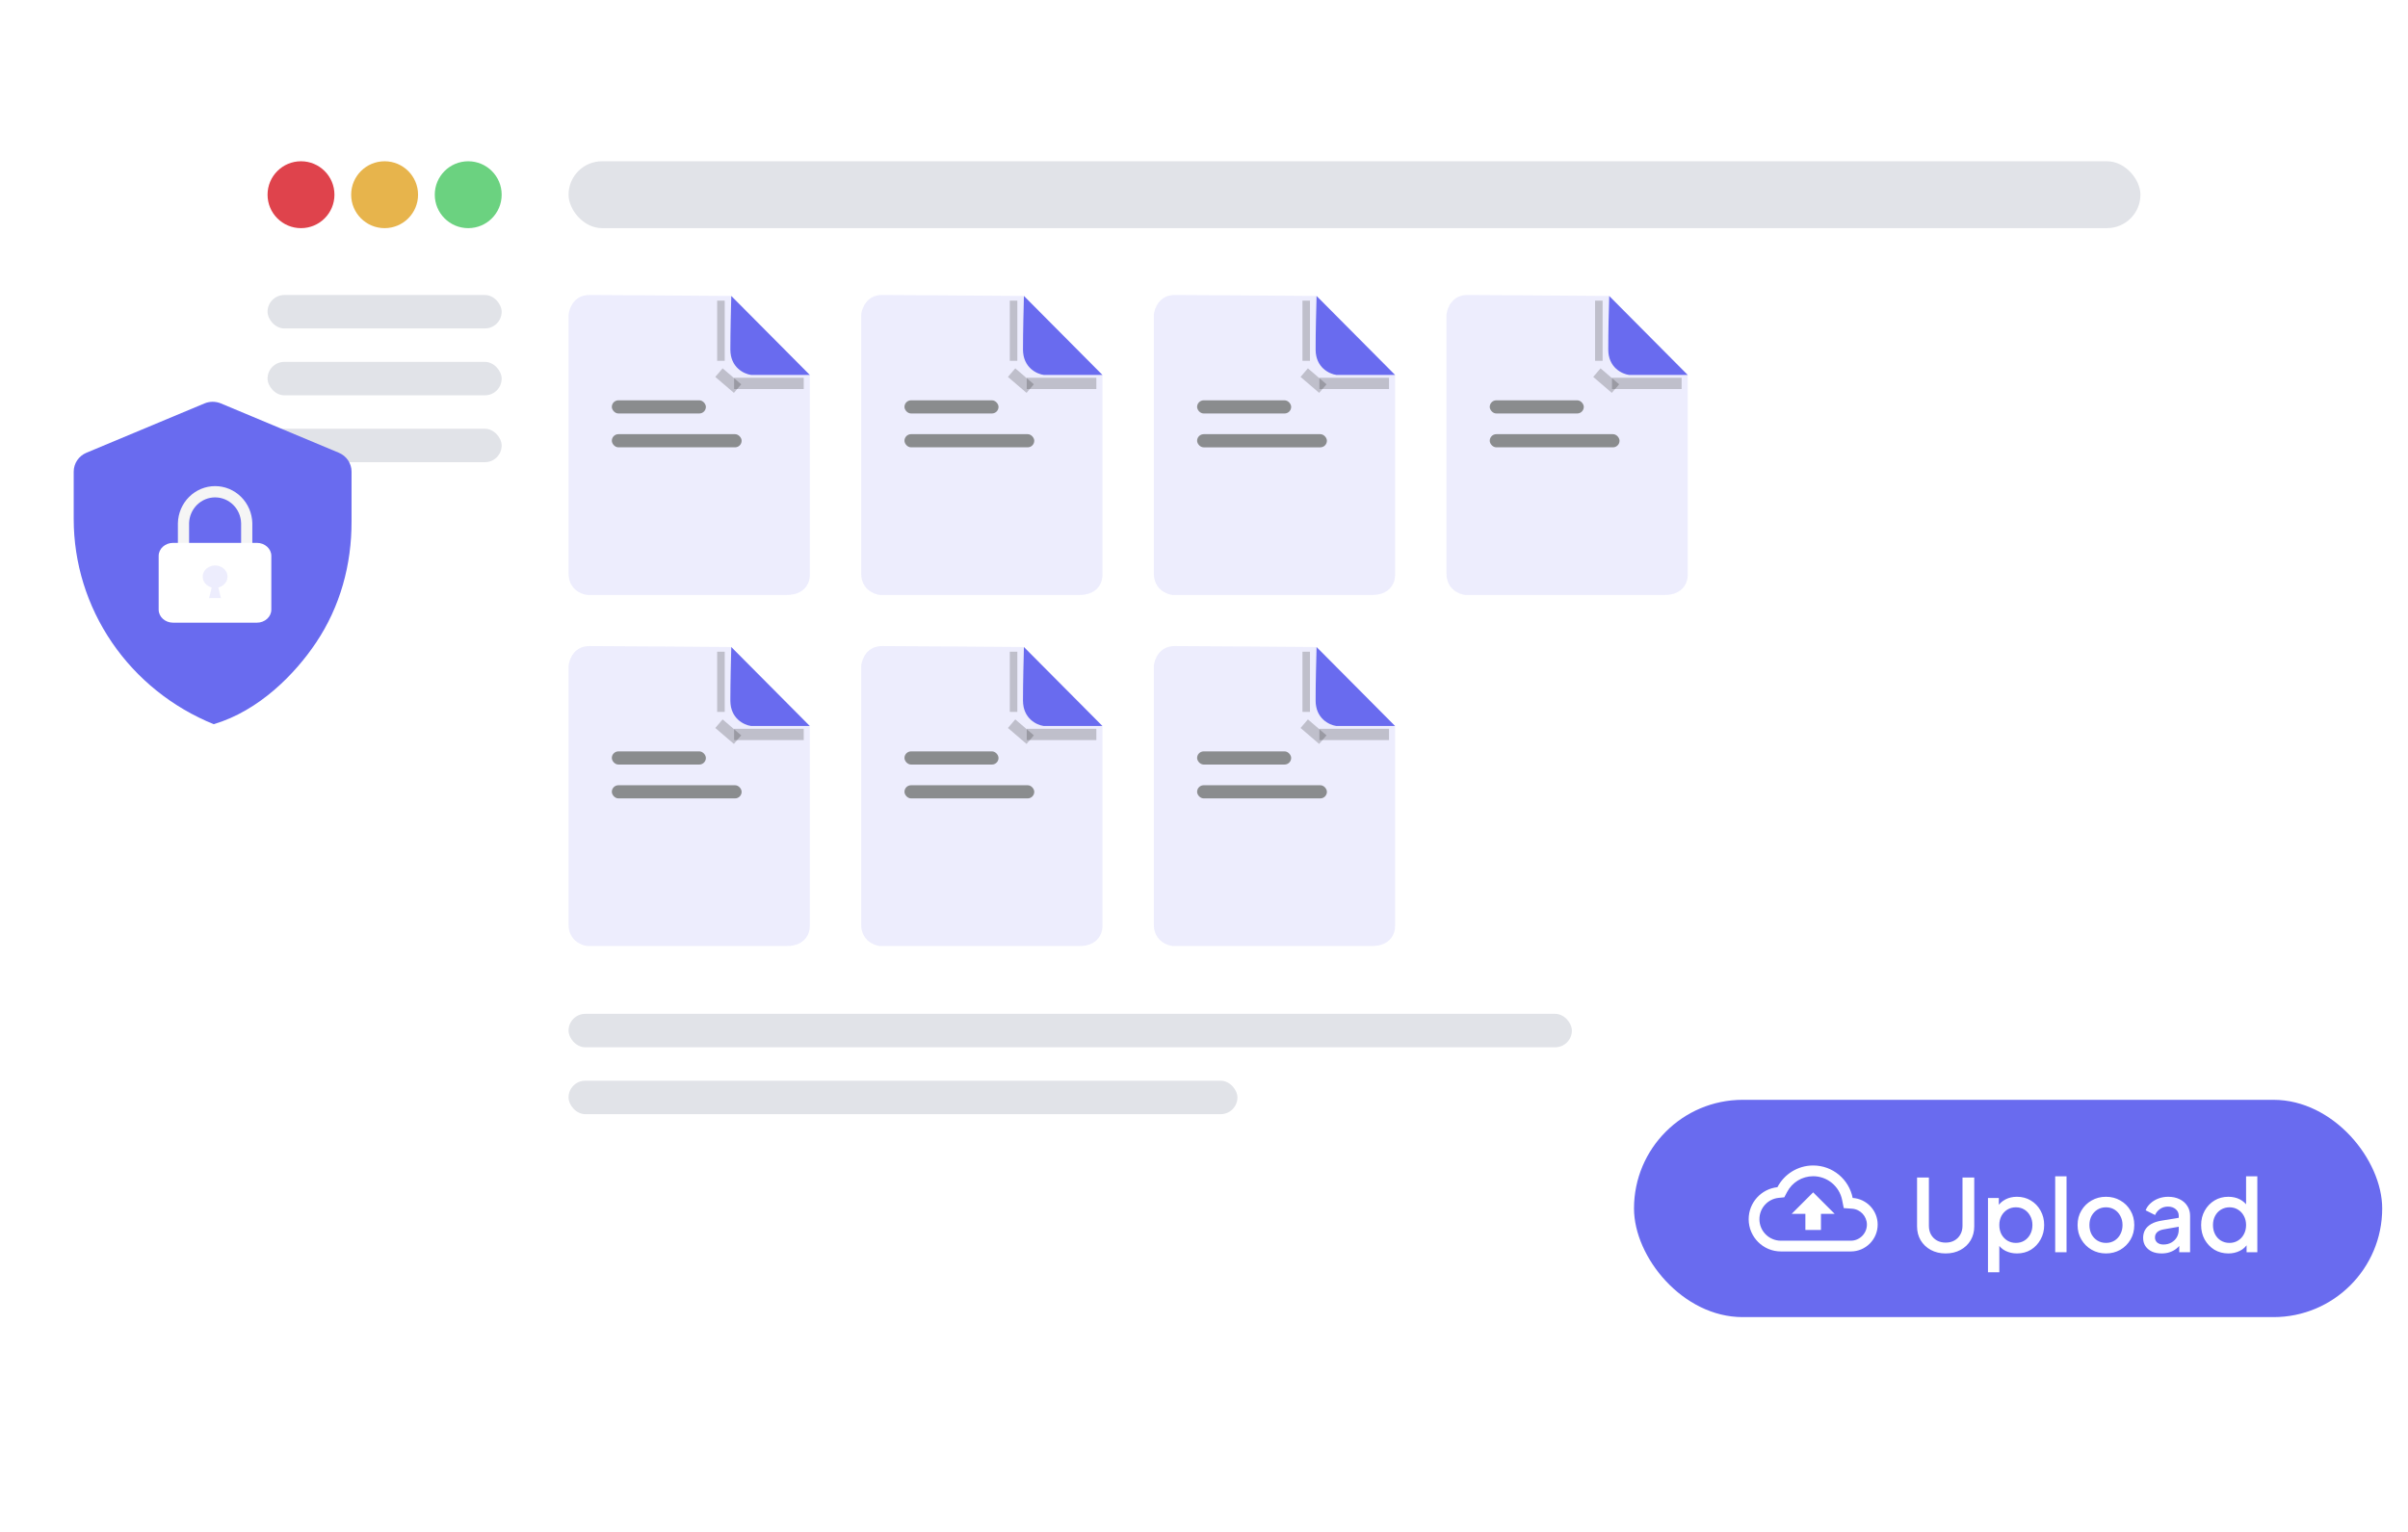 <svg width="220" height="140" viewBox="0 0 220 140" fill="none" xmlns="http://www.w3.org/2000/svg">
<g clip-path="url(#clip0_2960_98139)">
<g filter="url(#filter0_d_2960_98139)">
<rect x="18.333" y="8.627" width="183.333" height="122.222" rx="3.876" fill="white"/>
</g>
<ellipse cx="27.5" cy="17.794" rx="3.056" ry="3.056" fill="#DF434C"/>
<ellipse cx="35.139" cy="17.794" rx="3.056" ry="3.056" fill="#E7B44C"/>
<ellipse cx="42.778" cy="17.794" rx="3.056" ry="3.056" fill="#6BD280"/>
<rect x="51.944" y="14.738" width="143.611" height="6.111" rx="3.056" fill="#E1E3E8"/>
<rect x="24.444" y="26.96" width="21.389" height="3.056" rx="1.528" fill="#E1E3E8"/>
<rect x="24.444" y="33.072" width="21.389" height="3.056" rx="1.528" fill="#E1E3E8"/>
<rect x="24.444" y="39.183" width="21.389" height="3.056" rx="1.528" fill="#E1E3E8"/>
<rect x="51.944" y="92.655" width="91.667" height="3.056" rx="1.528" fill="#E1E3E8"/>
<rect x="51.944" y="98.766" width="61.111" height="3.056" rx="1.528" fill="#E1E3E8"/>
<path d="M73.986 34.265L66.811 27.046C66.782 28.049 66.725 30.295 66.725 31.945C66.725 33.594 67.985 34.179 68.615 34.265H73.986Z" fill="#696BEF"/>
<path d="M73.986 34.265H68.615C67.985 34.179 66.725 33.594 66.725 31.945C66.725 30.295 66.782 28.049 66.811 27.046C63.058 27.018 55.21 26.96 53.835 26.96C52.46 26.96 52.002 28.163 51.944 28.765V52.396C51.944 53.84 53.09 54.315 53.663 54.373H71.881C73.599 54.373 74 53.17 73.986 52.568V34.265Z" fill="#696BEF" fill-opacity="0.12"/>
<rect x="55.898" y="36.584" width="8.593" height="1.203" rx="0.602" fill="#8A8C8E"/>
<rect x="55.898" y="39.678" width="11.859" height="1.203" rx="0.602" fill="#8A8C8E"/>
<g filter="url(#filter1_f_2960_98139)">
<rect x="67.07" y="34.522" width="6.359" height="1.031" fill="#090909" fill-opacity="0.2"/>
</g>
<g filter="url(#filter2_f_2960_98139)">
<rect x="66.021" y="33.663" width="2.239" height="1.031" transform="rotate(40.607 66.021 33.663)" fill="#090909" fill-opacity="0.2"/>
</g>
<g filter="url(#filter3_f_2960_98139)">
<rect x="66.21" y="27.476" width="5.5" height="0.687" transform="rotate(90 66.21 27.476)" fill="#090909" fill-opacity="0.2"/>
</g>
<path d="M100.722 34.265L93.547 27.046C93.518 28.049 93.461 30.295 93.461 31.945C93.461 33.594 94.721 34.179 95.351 34.265H100.722Z" fill="#696BEF"/>
<path d="M100.722 34.265H95.351C94.721 34.179 93.461 33.594 93.461 31.945C93.461 30.295 93.518 28.049 93.547 27.046C89.794 27.018 81.946 26.96 80.571 26.96C79.196 26.96 78.738 28.163 78.68 28.765V52.396C78.68 53.84 79.826 54.315 80.399 54.373H98.617C100.335 54.373 100.736 53.17 100.722 52.568V34.265Z" fill="#696BEF" fill-opacity="0.12"/>
<rect x="82.634" y="36.584" width="8.593" height="1.203" rx="0.602" fill="#8A8C8E"/>
<rect x="82.634" y="39.678" width="11.859" height="1.203" rx="0.602" fill="#8A8C8E"/>
<g filter="url(#filter4_f_2960_98139)">
<rect x="93.806" y="34.522" width="6.359" height="1.031" fill="#090909" fill-opacity="0.2"/>
</g>
<g filter="url(#filter5_f_2960_98139)">
<rect x="92.757" y="33.663" width="2.239" height="1.031" transform="rotate(40.607 92.757 33.663)" fill="#090909" fill-opacity="0.2"/>
</g>
<g filter="url(#filter6_f_2960_98139)">
<rect x="92.946" y="27.476" width="5.5" height="0.687" transform="rotate(90 92.946 27.476)" fill="#090909" fill-opacity="0.2"/>
</g>
<path d="M127.458 34.265L120.283 27.046C120.254 28.049 120.197 30.295 120.197 31.945C120.197 33.594 121.457 34.179 122.087 34.265H127.458Z" fill="#696BEF"/>
<path d="M127.458 34.265H122.087C121.457 34.179 120.197 33.594 120.197 31.945C120.197 30.295 120.254 28.049 120.283 27.046C116.531 27.018 108.682 26.96 107.307 26.96C105.932 26.96 105.474 28.163 105.417 28.765V52.396C105.417 53.84 106.562 54.315 107.135 54.373H125.353C127.072 54.373 127.472 53.17 127.458 52.568V34.265Z" fill="#696BEF" fill-opacity="0.12"/>
<rect x="109.37" y="36.585" width="8.593" height="1.203" rx="0.602" fill="#8A8C8E"/>
<rect x="109.37" y="39.679" width="11.859" height="1.203" rx="0.602" fill="#8A8C8E"/>
<g filter="url(#filter7_f_2960_98139)">
<rect x="120.542" y="34.523" width="6.359" height="1.031" fill="#090909" fill-opacity="0.2"/>
</g>
<g filter="url(#filter8_f_2960_98139)">
<rect x="119.493" y="33.663" width="2.239" height="1.031" transform="rotate(40.607 119.493 33.663)" fill="#090909" fill-opacity="0.2"/>
</g>
<g filter="url(#filter9_f_2960_98139)">
<rect x="119.682" y="27.476" width="5.5" height="0.687" transform="rotate(90 119.682 27.476)" fill="#090909" fill-opacity="0.2"/>
</g>
<path d="M154.194 34.265L147.019 27.046C146.99 28.049 146.933 30.295 146.933 31.945C146.933 33.594 148.193 34.179 148.824 34.265H154.194Z" fill="#696BEF"/>
<path d="M154.194 34.265H148.824C148.193 34.179 146.933 33.594 146.933 31.945C146.933 30.295 146.99 28.049 147.019 27.046C143.267 27.018 135.418 26.96 134.043 26.96C132.668 26.96 132.21 28.163 132.153 28.765V52.396C132.153 53.84 133.299 54.315 133.871 54.373H152.089C153.808 54.373 154.208 53.17 154.194 52.568V34.265Z" fill="#696BEF" fill-opacity="0.12"/>
<rect x="136.106" y="36.584" width="8.593" height="1.203" rx="0.602" fill="#8A8C8E"/>
<rect x="136.106" y="39.678" width="11.859" height="1.203" rx="0.602" fill="#8A8C8E"/>
<g filter="url(#filter10_f_2960_98139)">
<rect x="147.278" y="34.522" width="6.359" height="1.031" fill="#090909" fill-opacity="0.2"/>
</g>
<g filter="url(#filter11_f_2960_98139)">
<rect x="146.23" y="33.663" width="2.239" height="1.031" transform="rotate(40.607 146.23 33.663)" fill="#090909" fill-opacity="0.2"/>
</g>
<g filter="url(#filter12_f_2960_98139)">
<rect x="146.418" y="27.476" width="5.5" height="0.687" transform="rotate(90 146.418 27.476)" fill="#090909" fill-opacity="0.2"/>
</g>
<path d="M73.986 66.348L66.811 59.13C66.782 60.132 66.725 62.378 66.725 64.028C66.725 65.678 67.985 66.262 68.615 66.348H73.986Z" fill="#696BEF"/>
<path d="M73.986 66.348H68.615C67.985 66.262 66.725 65.678 66.725 64.028C66.725 62.378 66.782 60.132 66.811 59.13C63.058 59.101 55.21 59.044 53.835 59.044C52.46 59.044 52.002 60.247 51.944 60.848V84.48C51.944 85.923 53.09 86.399 53.663 86.456H71.881C73.599 86.456 74 85.253 73.986 84.651V66.348Z" fill="#696BEF" fill-opacity="0.12"/>
<rect x="55.898" y="68.668" width="8.593" height="1.203" rx="0.602" fill="#8A8C8E"/>
<rect x="55.898" y="71.762" width="11.859" height="1.203" rx="0.602" fill="#8A8C8E"/>
<g filter="url(#filter13_f_2960_98139)">
<rect x="67.07" y="66.605" width="6.359" height="1.031" fill="#090909" fill-opacity="0.2"/>
</g>
<g filter="url(#filter14_f_2960_98139)">
<rect x="66.021" y="65.746" width="2.239" height="1.031" transform="rotate(40.607 66.021 65.746)" fill="#090909" fill-opacity="0.2"/>
</g>
<g filter="url(#filter15_f_2960_98139)">
<rect x="66.21" y="59.559" width="5.5" height="0.687" transform="rotate(90 66.21 59.559)" fill="#090909" fill-opacity="0.2"/>
</g>
<path d="M100.722 66.348L93.547 59.13C93.518 60.132 93.461 62.378 93.461 64.028C93.461 65.678 94.721 66.262 95.351 66.348H100.722Z" fill="#696BEF"/>
<path d="M100.722 66.348H95.351C94.721 66.262 93.461 65.678 93.461 64.028C93.461 62.378 93.518 60.132 93.547 59.13C89.794 59.101 81.946 59.044 80.571 59.044C79.196 59.044 78.738 60.247 78.68 60.848V84.48C78.68 85.923 79.826 86.399 80.399 86.456H98.617C100.335 86.456 100.736 85.253 100.722 84.651V66.348Z" fill="#696BEF" fill-opacity="0.12"/>
<rect x="82.634" y="68.668" width="8.593" height="1.203" rx="0.602" fill="#8A8C8E"/>
<rect x="82.634" y="71.762" width="11.859" height="1.203" rx="0.602" fill="#8A8C8E"/>
<g filter="url(#filter16_f_2960_98139)">
<rect x="93.806" y="66.605" width="6.359" height="1.031" fill="#090909" fill-opacity="0.2"/>
</g>
<g filter="url(#filter17_f_2960_98139)">
<rect x="92.757" y="65.746" width="2.239" height="1.031" transform="rotate(40.607 92.757 65.746)" fill="#090909" fill-opacity="0.2"/>
</g>
<g filter="url(#filter18_f_2960_98139)">
<rect x="92.946" y="59.559" width="5.5" height="0.687" transform="rotate(90 92.946 59.559)" fill="#090909" fill-opacity="0.2"/>
</g>
<path d="M127.458 66.348L120.283 59.13C120.254 60.132 120.197 62.378 120.197 64.028C120.197 65.678 121.457 66.262 122.087 66.348H127.458Z" fill="#696BEF"/>
<path d="M127.458 66.348H122.087C121.457 66.262 120.197 65.678 120.197 64.028C120.197 62.378 120.254 60.132 120.283 59.13C116.531 59.101 108.682 59.044 107.307 59.044C105.932 59.044 105.474 60.247 105.417 60.848V84.48C105.417 85.923 106.562 86.399 107.135 86.456H125.353C127.072 86.456 127.472 85.253 127.458 84.651V66.348Z" fill="#696BEF" fill-opacity="0.12"/>
<rect x="109.37" y="68.668" width="8.593" height="1.203" rx="0.602" fill="#8A8C8E"/>
<rect x="109.37" y="71.762" width="11.859" height="1.203" rx="0.602" fill="#8A8C8E"/>
<g filter="url(#filter19_f_2960_98139)">
<rect x="120.542" y="66.605" width="6.359" height="1.031" fill="#090909" fill-opacity="0.2"/>
</g>
<g filter="url(#filter20_f_2960_98139)">
<rect x="119.493" y="65.746" width="2.239" height="1.031" transform="rotate(40.607 119.493 65.746)" fill="#090909" fill-opacity="0.2"/>
</g>
<g filter="url(#filter21_f_2960_98139)">
<rect x="119.682" y="59.559" width="5.5" height="0.687" transform="rotate(90 119.682 59.559)" fill="#090909" fill-opacity="0.2"/>
</g>
<g filter="url(#filter22_d_2960_98139)">
<path d="M17.834 35.188L7.058 39.692C6.712 39.836 6.417 40.077 6.21 40.384C6.003 40.691 5.893 41.051 5.893 41.419V45.754C5.893 49.768 7.109 53.691 9.386 57.028C11.664 60.365 14.9 62.965 18.686 64.501C22.871 63.25 26.124 59.897 28.033 57.048C30.245 53.751 31.29 49.91 31.277 45.965V41.419C31.277 41.051 31.167 40.691 30.96 40.384C30.753 40.077 30.458 39.836 30.112 39.692L19.348 35.188C19.109 35.088 18.851 35.036 18.591 35.036C18.33 35.036 18.073 35.088 17.834 35.188Z" fill="#696BEF"/>
<path d="M22.212 51.808H21.188V46.127C21.17 45.496 20.912 44.898 20.468 44.458C20.024 44.018 19.43 43.772 18.812 43.772C18.193 43.772 17.599 44.018 17.155 44.458C16.712 44.898 16.453 45.496 16.435 46.127V51.808H15.412V46.127C15.434 45.222 15.801 44.361 16.437 43.729C17.072 43.096 17.924 42.742 18.812 42.742C19.699 42.742 20.552 43.096 21.187 43.729C21.822 44.361 22.19 45.222 22.212 46.127V51.808Z" fill="#F5F5F5"/>
<path d="M22.631 47.93H14.973C14.245 47.93 13.655 48.463 13.655 49.121V54.032C13.655 54.69 14.245 55.223 14.973 55.223H22.631C23.358 55.223 23.948 54.69 23.948 54.032V49.121C23.948 48.463 23.358 47.93 22.631 47.93Z" fill="white"/>
<path d="M19.619 51.74C19.723 51.646 19.805 51.535 19.861 51.413C19.917 51.29 19.946 51.159 19.946 51.026C19.947 50.836 19.889 50.648 19.779 50.485C19.669 50.322 19.51 50.19 19.322 50.105C19.133 50.019 18.922 49.982 18.711 49.999C18.501 50.016 18.3 50.086 18.131 50.201C17.962 50.316 17.832 50.471 17.756 50.648C17.679 50.827 17.659 51.02 17.698 51.208C17.736 51.396 17.832 51.57 17.975 51.711C18.117 51.852 18.3 51.954 18.504 52.006L18.261 52.978H19.338L19.111 52.006C19.299 51.958 19.471 51.866 19.608 51.74" fill="#696BEF" fill-opacity="0.12"/>
</g>
<rect x="149.286" y="100.512" width="68.357" height="19.857" rx="9.929" fill="#696BEF"/>
<g clip-path="url(#clip1_2960_98139)">
<path d="M169.264 109.478C168.93 107.784 167.442 106.512 165.655 106.512C164.236 106.512 163.003 107.318 162.389 108.496C160.911 108.653 159.762 109.906 159.762 111.423C159.762 113.048 161.083 114.369 162.708 114.369H169.092C170.448 114.369 171.548 113.269 171.548 111.914C171.548 110.618 170.541 109.567 169.264 109.478ZM169.092 113.387H162.708C161.623 113.387 160.744 112.508 160.744 111.423C160.744 110.416 161.495 109.577 162.492 109.473L163.018 109.419L163.263 108.953C163.73 108.054 164.643 107.494 165.655 107.494C166.941 107.494 168.051 108.408 168.302 109.67L168.449 110.407L169.2 110.461C169.966 110.51 170.565 111.153 170.565 111.914C170.565 112.724 169.902 113.387 169.092 113.387ZM163.69 110.932H164.943V112.405H166.367V110.932H167.619L165.655 108.968L163.69 110.932Z" fill="white"/>
</g>
<path d="M177.758 114.551C177.251 114.551 176.799 114.444 176.402 114.23C176.011 114.016 175.702 113.723 175.476 113.35C175.256 112.977 175.146 112.553 175.146 112.076V107.612H176.228V112.03C176.228 112.33 176.292 112.595 176.42 112.828C176.555 113.06 176.735 113.24 176.961 113.368C177.193 113.497 177.459 113.561 177.758 113.561C178.064 113.561 178.33 113.497 178.556 113.368C178.788 113.24 178.968 113.06 179.097 112.828C179.231 112.595 179.298 112.33 179.298 112.03V107.612H180.371V112.076C180.371 112.553 180.261 112.977 180.041 113.35C179.821 113.723 179.512 114.016 179.115 114.23C178.724 114.444 178.272 114.551 177.758 114.551ZM181.626 116.274V109.482H182.616V110.508L182.497 110.27C182.68 109.989 182.925 109.769 183.23 109.61C183.536 109.451 183.884 109.372 184.275 109.372C184.746 109.372 185.167 109.485 185.54 109.711C185.919 109.937 186.215 110.246 186.429 110.637C186.649 111.028 186.759 111.468 186.759 111.957C186.759 112.446 186.649 112.886 186.429 113.277C186.215 113.668 185.922 113.98 185.549 114.212C185.177 114.438 184.752 114.551 184.275 114.551C183.89 114.551 183.539 114.471 183.221 114.313C182.909 114.154 182.668 113.925 182.497 113.625L182.662 113.433V116.274H181.626ZM184.174 113.588C184.468 113.588 184.727 113.518 184.954 113.378C185.18 113.237 185.357 113.045 185.485 112.8C185.62 112.55 185.687 112.268 185.687 111.957C185.687 111.645 185.62 111.367 185.485 111.123C185.357 110.878 185.18 110.686 184.954 110.545C184.727 110.405 184.468 110.334 184.174 110.334C183.887 110.334 183.627 110.405 183.395 110.545C183.169 110.686 182.989 110.878 182.854 111.123C182.726 111.367 182.662 111.645 182.662 111.957C182.662 112.268 182.726 112.55 182.854 112.8C182.989 113.045 183.169 113.237 183.395 113.378C183.627 113.518 183.887 113.588 184.174 113.588ZM187.767 114.441V107.502H188.803V114.441H187.767ZM192.406 114.551C191.93 114.551 191.493 114.438 191.096 114.212C190.704 113.986 190.393 113.677 190.161 113.286C189.928 112.895 189.812 112.452 189.812 111.957C189.812 111.456 189.928 111.013 190.161 110.628C190.393 110.236 190.704 109.931 191.096 109.711C191.487 109.485 191.924 109.372 192.406 109.372C192.895 109.372 193.332 109.485 193.717 109.711C194.108 109.931 194.417 110.236 194.643 110.628C194.875 111.013 194.991 111.456 194.991 111.957C194.991 112.458 194.875 112.904 194.643 113.295C194.411 113.686 194.099 113.995 193.708 114.221C193.317 114.441 192.883 114.551 192.406 114.551ZM192.406 113.588C192.7 113.588 192.959 113.518 193.186 113.378C193.412 113.237 193.589 113.045 193.717 112.8C193.852 112.55 193.919 112.268 193.919 111.957C193.919 111.645 193.852 111.367 193.717 111.123C193.589 110.878 193.412 110.686 193.186 110.545C192.959 110.405 192.7 110.334 192.406 110.334C192.119 110.334 191.859 110.405 191.627 110.545C191.401 110.686 191.221 110.878 191.086 111.123C190.958 111.367 190.894 111.645 190.894 111.957C190.894 112.268 190.958 112.55 191.086 112.8C191.221 113.045 191.401 113.237 191.627 113.378C191.859 113.518 192.119 113.588 192.406 113.588ZM197.488 114.551C197.152 114.551 196.855 114.493 196.598 114.377C196.348 114.255 196.152 114.09 196.012 113.882C195.871 113.668 195.801 113.417 195.801 113.13C195.801 112.861 195.859 112.62 195.975 112.406C196.097 112.192 196.284 112.012 196.534 111.865C196.785 111.718 197.1 111.615 197.478 111.553L199.202 111.269V112.085L197.68 112.351C197.405 112.4 197.203 112.488 197.075 112.617C196.947 112.739 196.883 112.898 196.883 113.093C196.883 113.283 196.953 113.439 197.093 113.561C197.24 113.677 197.427 113.735 197.653 113.735C197.934 113.735 198.178 113.674 198.386 113.552C198.6 113.43 198.765 113.268 198.881 113.066C198.997 112.858 199.055 112.629 199.055 112.378V111.104C199.055 110.86 198.963 110.661 198.78 110.508C198.603 110.35 198.365 110.27 198.065 110.27C197.79 110.27 197.549 110.343 197.341 110.49C197.139 110.631 196.99 110.814 196.892 111.04L196.03 110.609C196.122 110.365 196.272 110.151 196.479 109.968C196.687 109.778 196.928 109.631 197.203 109.528C197.485 109.424 197.781 109.372 198.093 109.372C198.484 109.372 198.829 109.445 199.128 109.592C199.434 109.738 199.669 109.943 199.834 110.206C200.005 110.463 200.091 110.762 200.091 111.104V114.441H199.101V113.543L199.312 113.57C199.196 113.772 199.046 113.946 198.863 114.093C198.685 114.239 198.481 114.352 198.248 114.432C198.022 114.511 197.769 114.551 197.488 114.551ZM203.594 114.551C203.117 114.551 202.689 114.438 202.31 114.212C201.938 113.98 201.641 113.668 201.421 113.277C201.207 112.886 201.1 112.446 201.1 111.957C201.1 111.468 201.21 111.028 201.43 110.637C201.65 110.246 201.947 109.937 202.32 109.711C202.692 109.485 203.114 109.372 203.585 109.372C203.982 109.372 204.333 109.451 204.639 109.61C204.944 109.769 205.186 109.989 205.363 110.27L205.207 110.508V107.502H206.234V114.441H205.253V113.433L205.372 113.625C205.201 113.925 204.957 114.154 204.639 114.313C204.321 114.471 203.973 114.551 203.594 114.551ZM203.695 113.588C203.982 113.588 204.239 113.518 204.465 113.378C204.697 113.237 204.877 113.045 205.005 112.8C205.14 112.55 205.207 112.268 205.207 111.957C205.207 111.645 205.14 111.367 205.005 111.123C204.877 110.878 204.697 110.686 204.465 110.545C204.239 110.405 203.982 110.334 203.695 110.334C203.407 110.334 203.148 110.405 202.915 110.545C202.683 110.686 202.503 110.878 202.375 111.123C202.246 111.367 202.182 111.645 202.182 111.957C202.182 112.268 202.246 112.55 202.375 112.8C202.503 113.045 202.68 113.237 202.906 113.378C203.139 113.518 203.401 113.588 203.695 113.588Z" fill="white"/>
</g>
<defs>
<filter id="filter0_d_2960_98139" x="8.666" y="1.376" width="202.669" height="141.558" filterUnits="userSpaceOnUse" color-interpolation-filters="sRGB">
<feFlood flood-opacity="0" result="BackgroundImageFix"/>
<feColorMatrix in="SourceAlpha" type="matrix" values="0 0 0 0 0 0 0 0 0 0 0 0 0 0 0 0 0 0 127 0" result="hardAlpha"/>
<feOffset dy="2.417"/>
<feGaussianBlur stdDeviation="4.834"/>
<feComposite in2="hardAlpha" operator="out"/>
<feColorMatrix type="matrix" values="0 0 0 0 0 0 0 0 0 0 0 0 0 0 0 0 0 0 0.25 0"/>
<feBlend mode="normal" in2="BackgroundImageFix" result="effect1_dropShadow_2960_98139"/>
<feBlend mode="normal" in="SourceGraphic" in2="effect1_dropShadow_2960_98139" result="shape"/>
</filter>
<filter id="filter1_f_2960_98139" x="58.995" y="26.448" width="22.508" height="17.18" filterUnits="userSpaceOnUse" color-interpolation-filters="sRGB">
<feFlood flood-opacity="0" result="BackgroundImageFix"/>
<feBlend mode="normal" in="SourceGraphic" in2="BackgroundImageFix" result="shape"/>
<feGaussianBlur stdDeviation="4.037" result="effect1_foregroundBlur_2960_98139"/>
</filter>
<filter id="filter2_f_2960_98139" x="57.276" y="25.589" width="18.519" height="18.389" filterUnits="userSpaceOnUse" color-interpolation-filters="sRGB">
<feFlood flood-opacity="0" result="BackgroundImageFix"/>
<feBlend mode="normal" in="SourceGraphic" in2="BackgroundImageFix" result="shape"/>
<feGaussianBlur stdDeviation="4.037" result="effect1_foregroundBlur_2960_98139"/>
</filter>
<filter id="filter3_f_2960_98139" x="57.448" y="19.401" width="16.836" height="21.648" filterUnits="userSpaceOnUse" color-interpolation-filters="sRGB">
<feFlood flood-opacity="0" result="BackgroundImageFix"/>
<feBlend mode="normal" in="SourceGraphic" in2="BackgroundImageFix" result="shape"/>
<feGaussianBlur stdDeviation="4.037" result="effect1_foregroundBlur_2960_98139"/>
</filter>
<filter id="filter4_f_2960_98139" x="85.731" y="26.448" width="22.508" height="17.18" filterUnits="userSpaceOnUse" color-interpolation-filters="sRGB">
<feFlood flood-opacity="0" result="BackgroundImageFix"/>
<feBlend mode="normal" in="SourceGraphic" in2="BackgroundImageFix" result="shape"/>
<feGaussianBlur stdDeviation="4.037" result="effect1_foregroundBlur_2960_98139"/>
</filter>
<filter id="filter5_f_2960_98139" x="84.012" y="25.589" width="18.519" height="18.389" filterUnits="userSpaceOnUse" color-interpolation-filters="sRGB">
<feFlood flood-opacity="0" result="BackgroundImageFix"/>
<feBlend mode="normal" in="SourceGraphic" in2="BackgroundImageFix" result="shape"/>
<feGaussianBlur stdDeviation="4.037" result="effect1_foregroundBlur_2960_98139"/>
</filter>
<filter id="filter6_f_2960_98139" x="84.184" y="19.401" width="16.836" height="21.648" filterUnits="userSpaceOnUse" color-interpolation-filters="sRGB">
<feFlood flood-opacity="0" result="BackgroundImageFix"/>
<feBlend mode="normal" in="SourceGraphic" in2="BackgroundImageFix" result="shape"/>
<feGaussianBlur stdDeviation="4.037" result="effect1_foregroundBlur_2960_98139"/>
</filter>
<filter id="filter7_f_2960_98139" x="112.467" y="26.448" width="22.508" height="17.18" filterUnits="userSpaceOnUse" color-interpolation-filters="sRGB">
<feFlood flood-opacity="0" result="BackgroundImageFix"/>
<feBlend mode="normal" in="SourceGraphic" in2="BackgroundImageFix" result="shape"/>
<feGaussianBlur stdDeviation="4.037" result="effect1_foregroundBlur_2960_98139"/>
</filter>
<filter id="filter8_f_2960_98139" x="110.748" y="25.589" width="18.519" height="18.389" filterUnits="userSpaceOnUse" color-interpolation-filters="sRGB">
<feFlood flood-opacity="0" result="BackgroundImageFix"/>
<feBlend mode="normal" in="SourceGraphic" in2="BackgroundImageFix" result="shape"/>
<feGaussianBlur stdDeviation="4.037" result="effect1_foregroundBlur_2960_98139"/>
</filter>
<filter id="filter9_f_2960_98139" x="110.92" y="19.401" width="16.836" height="21.648" filterUnits="userSpaceOnUse" color-interpolation-filters="sRGB">
<feFlood flood-opacity="0" result="BackgroundImageFix"/>
<feBlend mode="normal" in="SourceGraphic" in2="BackgroundImageFix" result="shape"/>
<feGaussianBlur stdDeviation="4.037" result="effect1_foregroundBlur_2960_98139"/>
</filter>
<filter id="filter10_f_2960_98139" x="139.204" y="26.448" width="22.508" height="17.18" filterUnits="userSpaceOnUse" color-interpolation-filters="sRGB">
<feFlood flood-opacity="0" result="BackgroundImageFix"/>
<feBlend mode="normal" in="SourceGraphic" in2="BackgroundImageFix" result="shape"/>
<feGaussianBlur stdDeviation="4.037" result="effect1_foregroundBlur_2960_98139"/>
</filter>
<filter id="filter11_f_2960_98139" x="137.484" y="25.589" width="18.519" height="18.389" filterUnits="userSpaceOnUse" color-interpolation-filters="sRGB">
<feFlood flood-opacity="0" result="BackgroundImageFix"/>
<feBlend mode="normal" in="SourceGraphic" in2="BackgroundImageFix" result="shape"/>
<feGaussianBlur stdDeviation="4.037" result="effect1_foregroundBlur_2960_98139"/>
</filter>
<filter id="filter12_f_2960_98139" x="137.656" y="19.401" width="16.836" height="21.648" filterUnits="userSpaceOnUse" color-interpolation-filters="sRGB">
<feFlood flood-opacity="0" result="BackgroundImageFix"/>
<feBlend mode="normal" in="SourceGraphic" in2="BackgroundImageFix" result="shape"/>
<feGaussianBlur stdDeviation="4.037" result="effect1_foregroundBlur_2960_98139"/>
</filter>
<filter id="filter13_f_2960_98139" x="58.995" y="58.531" width="22.508" height="17.18" filterUnits="userSpaceOnUse" color-interpolation-filters="sRGB">
<feFlood flood-opacity="0" result="BackgroundImageFix"/>
<feBlend mode="normal" in="SourceGraphic" in2="BackgroundImageFix" result="shape"/>
<feGaussianBlur stdDeviation="4.037" result="effect1_foregroundBlur_2960_98139"/>
</filter>
<filter id="filter14_f_2960_98139" x="57.276" y="57.672" width="18.519" height="18.389" filterUnits="userSpaceOnUse" color-interpolation-filters="sRGB">
<feFlood flood-opacity="0" result="BackgroundImageFix"/>
<feBlend mode="normal" in="SourceGraphic" in2="BackgroundImageFix" result="shape"/>
<feGaussianBlur stdDeviation="4.037" result="effect1_foregroundBlur_2960_98139"/>
</filter>
<filter id="filter15_f_2960_98139" x="57.448" y="51.485" width="16.836" height="21.648" filterUnits="userSpaceOnUse" color-interpolation-filters="sRGB">
<feFlood flood-opacity="0" result="BackgroundImageFix"/>
<feBlend mode="normal" in="SourceGraphic" in2="BackgroundImageFix" result="shape"/>
<feGaussianBlur stdDeviation="4.037" result="effect1_foregroundBlur_2960_98139"/>
</filter>
<filter id="filter16_f_2960_98139" x="85.731" y="58.531" width="22.508" height="17.18" filterUnits="userSpaceOnUse" color-interpolation-filters="sRGB">
<feFlood flood-opacity="0" result="BackgroundImageFix"/>
<feBlend mode="normal" in="SourceGraphic" in2="BackgroundImageFix" result="shape"/>
<feGaussianBlur stdDeviation="4.037" result="effect1_foregroundBlur_2960_98139"/>
</filter>
<filter id="filter17_f_2960_98139" x="84.012" y="57.672" width="18.519" height="18.389" filterUnits="userSpaceOnUse" color-interpolation-filters="sRGB">
<feFlood flood-opacity="0" result="BackgroundImageFix"/>
<feBlend mode="normal" in="SourceGraphic" in2="BackgroundImageFix" result="shape"/>
<feGaussianBlur stdDeviation="4.037" result="effect1_foregroundBlur_2960_98139"/>
</filter>
<filter id="filter18_f_2960_98139" x="84.184" y="51.485" width="16.836" height="21.648" filterUnits="userSpaceOnUse" color-interpolation-filters="sRGB">
<feFlood flood-opacity="0" result="BackgroundImageFix"/>
<feBlend mode="normal" in="SourceGraphic" in2="BackgroundImageFix" result="shape"/>
<feGaussianBlur stdDeviation="4.037" result="effect1_foregroundBlur_2960_98139"/>
</filter>
<filter id="filter19_f_2960_98139" x="112.467" y="58.531" width="22.508" height="17.18" filterUnits="userSpaceOnUse" color-interpolation-filters="sRGB">
<feFlood flood-opacity="0" result="BackgroundImageFix"/>
<feBlend mode="normal" in="SourceGraphic" in2="BackgroundImageFix" result="shape"/>
<feGaussianBlur stdDeviation="4.037" result="effect1_foregroundBlur_2960_98139"/>
</filter>
<filter id="filter20_f_2960_98139" x="110.748" y="57.672" width="18.519" height="18.389" filterUnits="userSpaceOnUse" color-interpolation-filters="sRGB">
<feFlood flood-opacity="0" result="BackgroundImageFix"/>
<feBlend mode="normal" in="SourceGraphic" in2="BackgroundImageFix" result="shape"/>
<feGaussianBlur stdDeviation="4.037" result="effect1_foregroundBlur_2960_98139"/>
</filter>
<filter id="filter21_f_2960_98139" x="110.92" y="51.485" width="16.836" height="21.648" filterUnits="userSpaceOnUse" color-interpolation-filters="sRGB">
<feFlood flood-opacity="0" result="BackgroundImageFix"/>
<feBlend mode="normal" in="SourceGraphic" in2="BackgroundImageFix" result="shape"/>
<feGaussianBlur stdDeviation="4.037" result="effect1_foregroundBlur_2960_98139"/>
</filter>
<filter id="filter22_d_2960_98139" x="2.247" y="32.232" width="34.359" height="38.438" filterUnits="userSpaceOnUse" color-interpolation-filters="sRGB">
<feFlood flood-opacity="0" result="BackgroundImageFix"/>
<feColorMatrix in="SourceAlpha" type="matrix" values="0 0 0 0 0 0 0 0 0 0 0 0 0 0 0 0 0 0 127 0" result="hardAlpha"/>
<feOffset dx="0.841" dy="1.683"/>
<feGaussianBlur stdDeviation="2.244"/>
<feComposite in2="hardAlpha" operator="out"/>
<feColorMatrix type="matrix" values="0 0 0 0 0 0 0 0 0 0 0 0 0 0 0 0 0 0 0.25 0"/>
<feBlend mode="normal" in2="BackgroundImageFix" result="effect1_dropShadow_2960_98139"/>
<feBlend mode="normal" in="SourceGraphic" in2="effect1_dropShadow_2960_98139" result="shape"/>
</filter>
<clipPath id="clip0_2960_98139">
<rect width="220" height="138.81" fill="white" transform="translate(0 0.333)"/>
</clipPath>
<clipPath id="clip1_2960_98139">
<rect width="11.786" height="11.786" fill="white" transform="translate(159.762 104.548)"/>
</clipPath>
</defs>
</svg>
